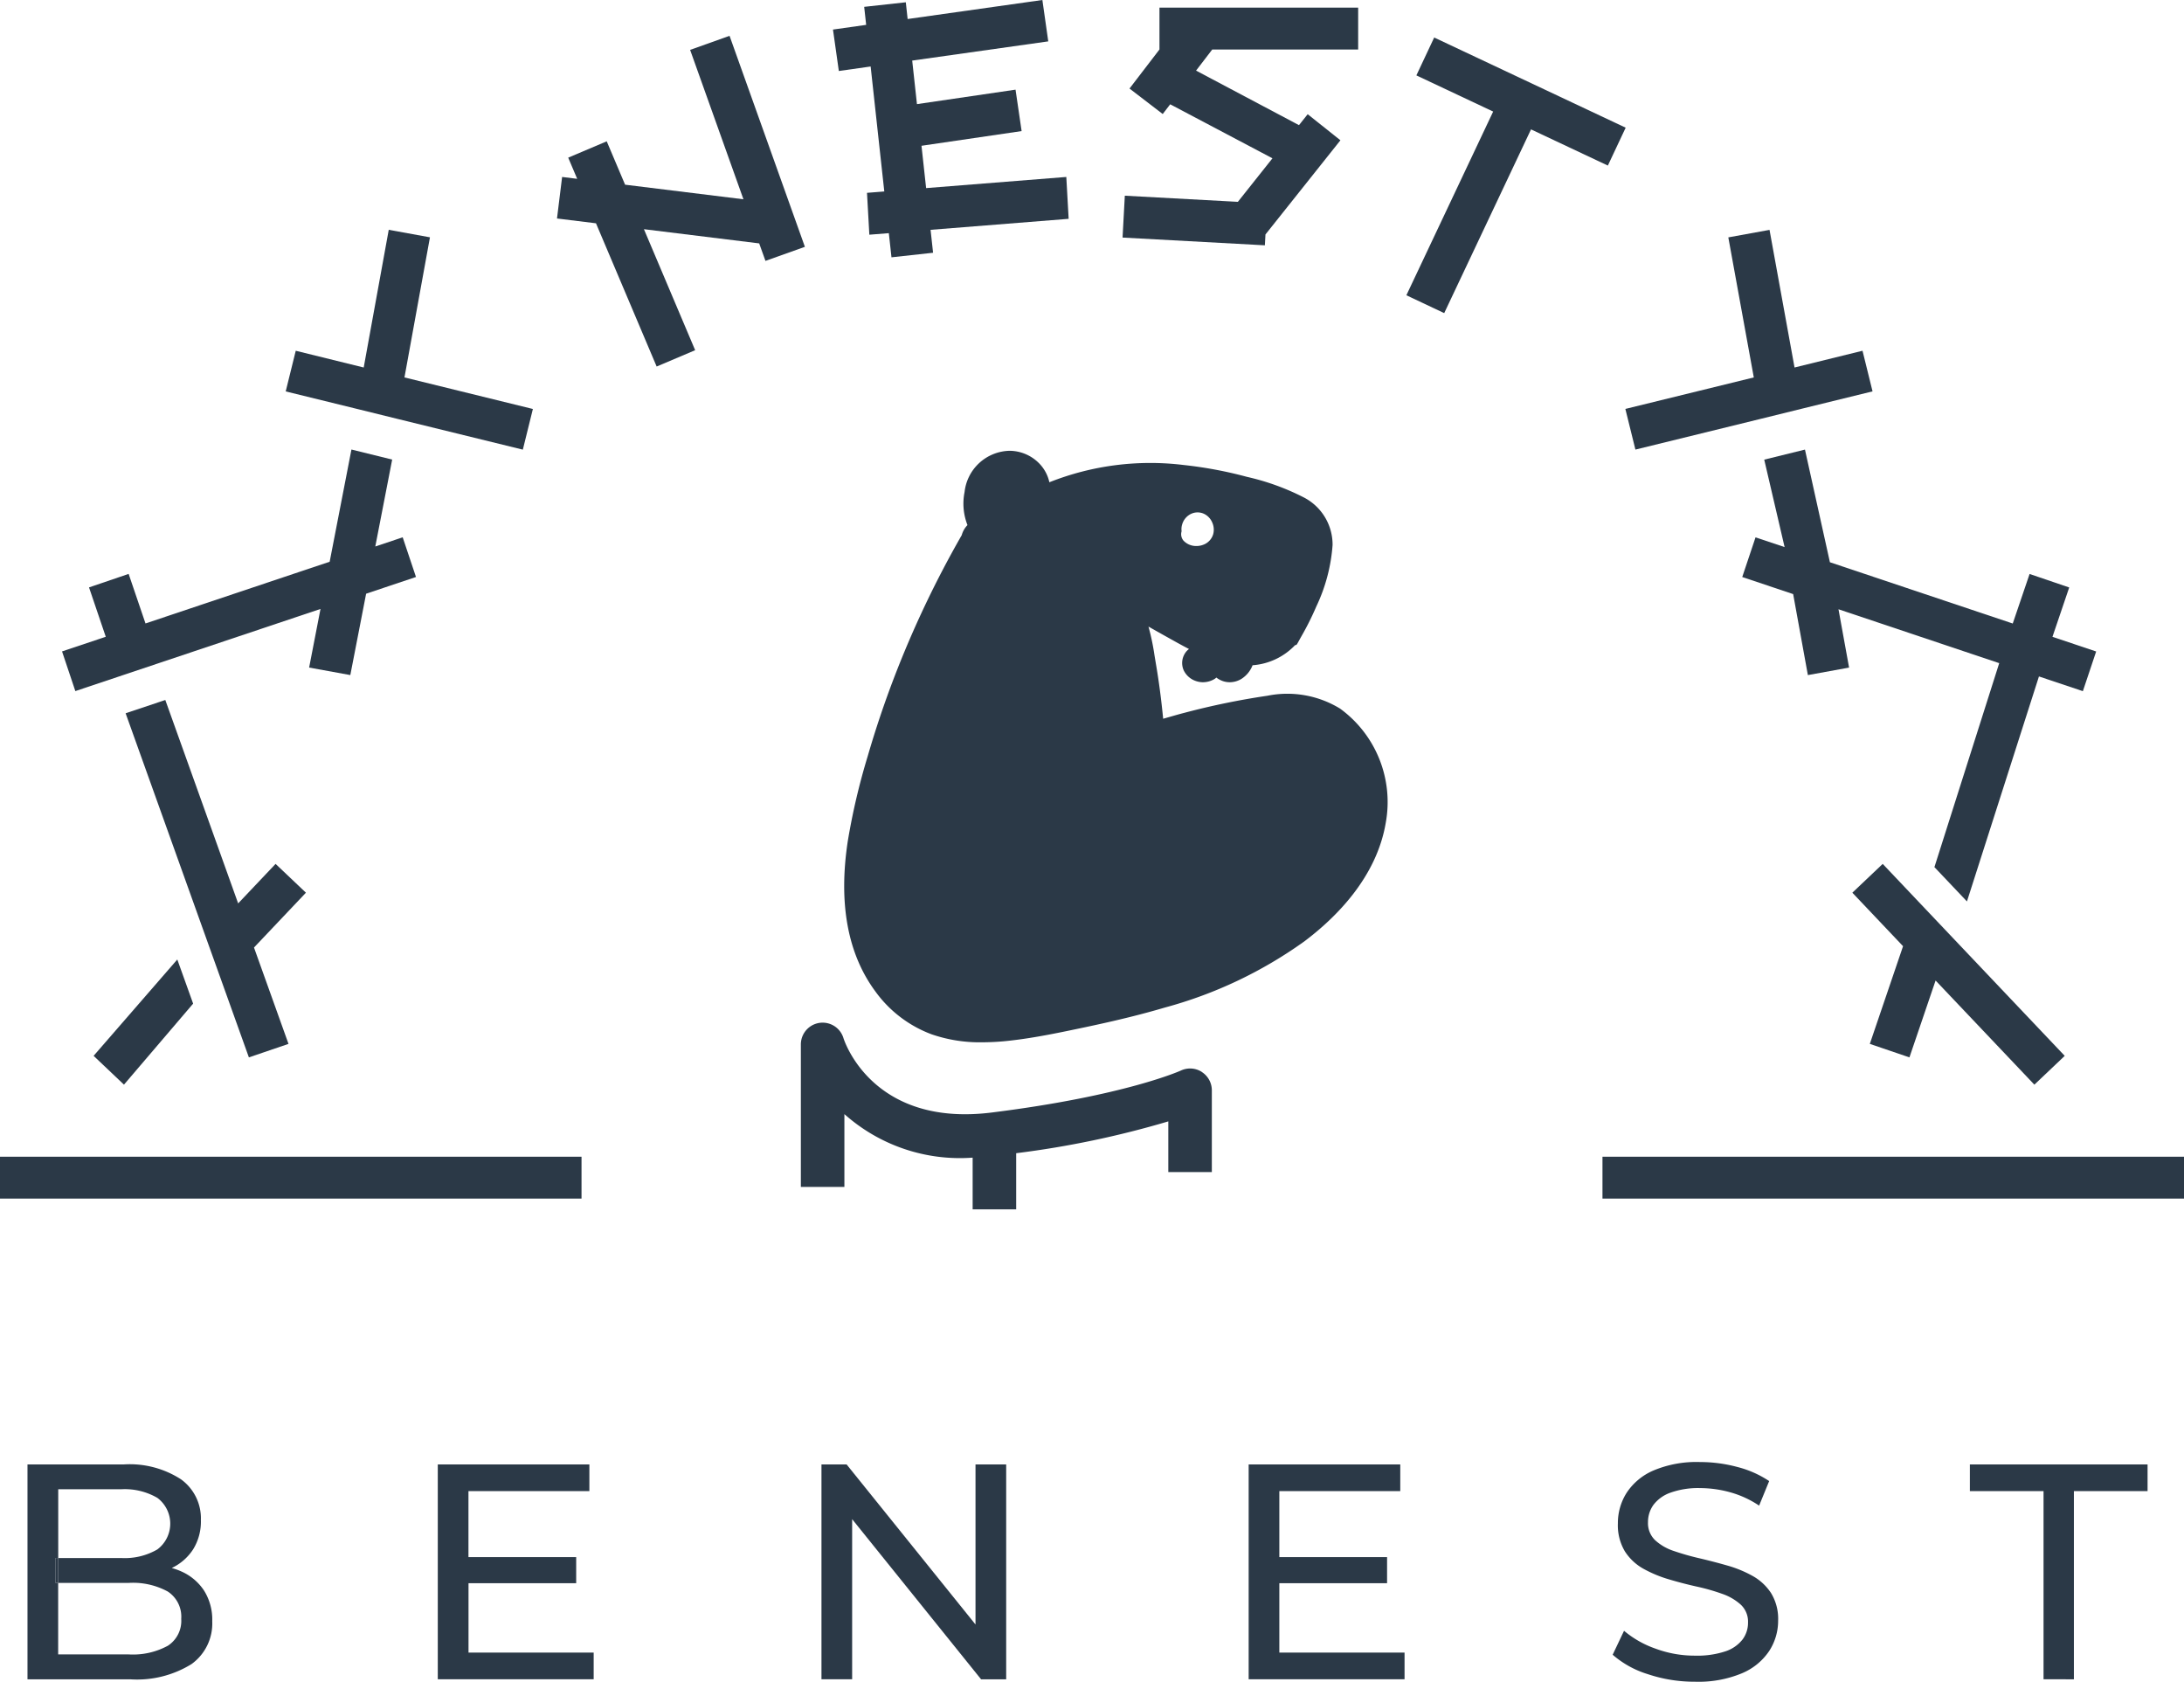 <svg xmlns="http://www.w3.org/2000/svg" xmlns:xlink="http://www.w3.org/1999/xlink" width="130.441" height="100.424" viewBox="0 0 130.441 100.424"><defs><clipPath id="a"><rect width="130.441" height="100.424" fill="#2b3947"/></clipPath></defs><g clip-path="url(#a)"><path d="M352.876,187.972a6.03,6.03,0,0,0-4.348-.777,44.774,44.774,0,0,0-4.969,1.022c-.422.108-.841.235-1.262.353-.109-1.117-.252-2.226-.437-3.3-.027-.16-.053-.324-.081-.489a13.917,13.917,0,0,0-.36-1.714c.583.328,1.166.656,1.751.98.219.121.443.241.669.358a1.038,1.038,0,0,0-.145.132,1.074,1.074,0,0,0-.166,1.15,1.25,1.25,0,0,0,.79.651,1.267,1.267,0,0,0,.356.051,1.338,1.338,0,0,0,.7-.2c.037-.023.069-.053.1-.079a1.348,1.348,0,0,0,.442.228,1.267,1.267,0,0,0,.356.051,1.338,1.338,0,0,0,.7-.2,1.68,1.68,0,0,0,.665-.814,3.9,3.9,0,0,0,2.539-1.2h.006a.129.129,0,0,0,.111-.063c.081-.134.15-.271.227-.406.013-.022.024-.044.037-.066a16.892,16.892,0,0,0,.884-1.768,10.252,10.252,0,0,0,.974-3.673,3.17,3.17,0,0,0-1.737-2.855,14.347,14.347,0,0,0-3.377-1.219,24.621,24.621,0,0,0-3.774-.707,16.353,16.353,0,0,0-8.027,1.03,2.313,2.313,0,0,0-.528-1.041,2.5,2.5,0,0,0-1.828-.838h-.034a2.767,2.767,0,0,0-2.675,2.467,3.5,3.5,0,0,0,.175,1.97,1.368,1.368,0,0,0-.344.6,61.105,61.105,0,0,0-4.03,8.481c-.593,1.547-1.128,3.139-1.589,4.73a39.7,39.7,0,0,0-1.185,5.052c-.568,3.72-.013,6.746,1.653,8.993a7.271,7.271,0,0,0,3.363,2.555,8.819,8.819,0,0,0,3.008.473,14.787,14.787,0,0,0,1.668-.1c1.51-.17,3.021-.492,4.483-.8l.2-.043c1.778-.378,3.224-.737,4.551-1.129a25.849,25.849,0,0,0,8.344-3.957c1.914-1.44,4.31-3.836,4.858-7.072a6.9,6.9,0,0,0-2.716-6.817m-9.476-10.6a.953.953,0,0,1,.032-.4,1.007,1.007,0,0,1,.537-.639.911.911,0,0,1,.8.015,1,1,0,0,1,.449.478,1.044,1.044,0,0,1,.067.729.961.961,0,0,1-.465.568,1.145,1.145,0,0,1-.535.132,1.04,1.04,0,0,1-.776-.326.6.6,0,0,1-.108-.558" transform="translate(-272.826 -145.65)" fill="#2b3947"/><path d="M330.591,394.447a1.3,1.3,0,0,0-1.248-.085c-.033.015-3.35,1.515-11.3,2.508-7.093.887-8.789-4.229-8.856-4.44a1.3,1.3,0,0,0-2.545.377v8.507h2.6v-4.349a10.365,10.365,0,0,0,7.66,2.6v3.088h2.6V399.3a56.321,56.321,0,0,0,9.086-1.9v3.026h2.6v-4.881a1.3,1.3,0,0,0-.6-1.095" transform="translate(-258.81 -330.437)" fill="#2b3947"/><rect width="34.732" height="2.5" transform="translate(0 69.073)" fill="#2b3947"/><rect width="34.732" height="2.5" transform="translate(95.709 69.073)" fill="#2b3947"/><path d="M54.949,599.686a3.826,3.826,0,0,0,1.685-.376,5.061,5.061,0,0,0-1.356-.173Z" transform="translate(-46.378 -505.678)" fill="#2b3947"/><path d="M19.142,566.776l.019-.008a3.1,3.1,0,0,0,1.256-1.1,3.153,3.153,0,0,0,.467-1.759,2.87,2.87,0,0,0-1.191-2.43,5.631,5.631,0,0,0-3.409-.888H10.528v12.831H16.65a6.18,6.18,0,0,0,3.674-.908,2.986,2.986,0,0,0,1.238-2.557,3.257,3.257,0,0,0-.495-1.842,3.143,3.143,0,0,0-1.339-1.128,3.906,3.906,0,0,0-.587-.211m-.239,4.647a4.356,4.356,0,0,1-2.327.513H12.36v-4.27H12.2V566.18h.164v-4.106h3.757a3.878,3.878,0,0,1,2.163.514,1.924,1.924,0,0,1,0,3.079,3.877,3.877,0,0,1-2.163.513H12.36v1.486h4.216a4.356,4.356,0,0,1,2.327.513,1.792,1.792,0,0,1,.807,1.632,1.772,1.772,0,0,1-.807,1.613" transform="translate(-8.886 -473.144)" fill="#2b3947"/><rect width="0.164" height="1.486" transform="translate(3.31 93.036)" fill="#2b3947"/><path d="M169.469,571.827v-4.143H175.9v-1.557h-6.434v-3.941h7.222v-1.595h-9.054v12.831h9.311v-1.595Z" transform="translate(-141.487 -473.145)" fill="#2b3947"/><path d="M323.723,560.59v9.56l-7.7-9.56h-1.5v12.831h1.832V563.86l7.7,9.562h1.5V560.59Z" transform="translate(-265.46 -473.144)" fill="#2b3947"/><path d="M479.921,571.827v-4.143h6.435v-1.557h-6.435v-3.941h7.223v-1.595h-9.055v12.831H487.4v-1.595Z" transform="translate(-403.512 -473.145)" fill="#2b3947"/><path d="M622.37,572.775a8.758,8.758,0,0,1-2.805-.449,5.762,5.762,0,0,1-2.107-1.163l.679-1.43a5.915,5.915,0,0,0,1.87,1.063,6.723,6.723,0,0,0,2.365.422,5.359,5.359,0,0,0,1.815-.256,2.148,2.148,0,0,0,1.025-.706,1.666,1.666,0,0,0,.33-1.017,1.39,1.39,0,0,0-.43-1.063,3.206,3.206,0,0,0-1.12-.651,12.163,12.163,0,0,0-1.512-.431q-.825-.183-1.658-.431a7.428,7.428,0,0,1-1.522-.631,3.114,3.114,0,0,1-1.11-1.037,3.04,3.04,0,0,1-.421-1.676,3.371,3.371,0,0,1,.522-1.824,3.622,3.622,0,0,1,1.614-1.338,6.617,6.617,0,0,1,2.776-.5,8.593,8.593,0,0,1,2.218.293,6.173,6.173,0,0,1,1.906.843l-.6,1.466a5.946,5.946,0,0,0-1.741-.8,6.842,6.842,0,0,0-1.779-.247,4.927,4.927,0,0,0-1.779.275,2.178,2.178,0,0,0-1.017.734,1.754,1.754,0,0,0-.321,1.027,1.408,1.408,0,0,0,.431,1.081,3.071,3.071,0,0,0,1.118.641,15.02,15.02,0,0,0,1.512.431q.825.193,1.66.431a7.044,7.044,0,0,1,1.521.623,3.139,3.139,0,0,1,1.108,1.027,2.944,2.944,0,0,1,.422,1.649,3.3,3.3,0,0,1-.532,1.806,3.654,3.654,0,0,1-1.64,1.338,6.753,6.753,0,0,1-2.794.5" transform="translate(-521.14 -472.352)" fill="#2b3947"/><path d="M758.643,573.421V562.185h-4.4V560.59h10.613v1.595h-4.4v11.237Z" transform="translate(-636.591 -473.144)" fill="#2b3947"/><path d="M225.723,27.14l2.355-.84-4.5-12.6-2.355.84,3.185,8.921-7.069-.871L216.242,20l-2.3.975.536,1.264-.9-.111-.306,2.48,2.329.287,3.623,8.553,2.3-.975-3.06-7.226,6.884.848Z" transform="translate(-180.005 -11.561)" fill="#2b3947"/><path d="M333.012,13.067l-.14-2.5-8.373.665-.276-2.527,5.98-.877-.363-2.474-5.888.864-.284-2.6,8.126-1.147L331.443,0l-8.048,1.136-.109-1L320.8.409l.118,1.076-1.982.28.35,2.475,1.9-.269.815,7.462-1.033.082.14,2.5,1.164-.092.158,1.442,2.485-.272-.15-1.369Z" transform="translate(-269.186 0)" fill="#2b3947"/><path d="M443.881,5.421v-2.5H432.014v2.5l-1.789,2.332,1.984,1.522.446-.581,6.108,3.225-2.066,2.6-6.752-.367-.135,2.5,7.792.424.247.014.461.025.035-.648,4.477-5.624-1.955-1.557-.52.653L434.2,6.682l.967-1.261Z" transform="translate(-362.764 -2.466)" fill="#2b3947"/><path d="M540.143,14.361l-1.064,2.262,4.586,2.16-5.183,10.969,2.259,1.067,5.185-10.972,4.589,2.161,1.064-2.262Z" transform="translate(-454.485 -12.121)" fill="#2b3947"/><path d="M116.509,96.793l1.522-8.367-2.461-.448L114.075,96.2l-4.059-1-.6,2.428,4.207,1.032,2.433.6,7.523,1.845.6-2.428Z" transform="translate(-92.352 -74.255)" fill="#2b3947"/><path d="M44.9,179.716l-.794-2.369-1.636.548,1.008-5.19-2.433-.6-1.3,6.7-11,3.686-1.007-2.959-2.366.806,1,2.948-2.611.875.794,2.369,2.622-.878,2.37-.794,9.65-3.233-.679,3.5,2.46.448.944-4.858Z" transform="translate(-20.055 -145.262)" fill="#2b3947"/><path d="M35.842,373.054l1.813,1.72,4.131-4.838-.945-2.636Z" transform="translate(-30.251 -310.005)" fill="#2b3947"/><path d="M58.865,279.461l-1.813-1.72L54.817,280.1l-4.351-12.147-2.37.794,4.795,13.385.945,2.636,1.622,4.527,2.366-.806-2.061-5.754Z" transform="translate(-40.593 -226.154)" fill="#2b3947"/><path d="M636.493,95.2l-4.06,1-1.494-8.218-2.461.448L630,96.793l-7.671,1.881.6,2.428,7.523-1.845,2.433-.6,4.207-1.032Z" transform="translate(-525.253 -74.255)" fill="#2b3947"/><path d="M685.62,183.289l1-2.947-2.366-.806-1.006,2.959-10.92-3.659-1.49-6.727-2.433.6,1.217,5.223-1.736-.582-.794,2.369,3.041,1.019.879,4.837,2.461-.448-.633-3.483,9.6,3.218-3.87,12.18,1.943,2.049,4.3-13.435,2.623.879.794-2.369Z" transform="translate(-563.035 -145.262)" fill="#2b3947"/><path d="M715.11,335l-1.943-2.049-2.124-2.241-1.813,1.72,3.028,3.194-1.985,5.834,2.366.806,1.562-4.59,5.9,6.219,1.813-1.72Z" transform="translate(-598.597 -279.123)" fill="#2b3947"/></g></svg>